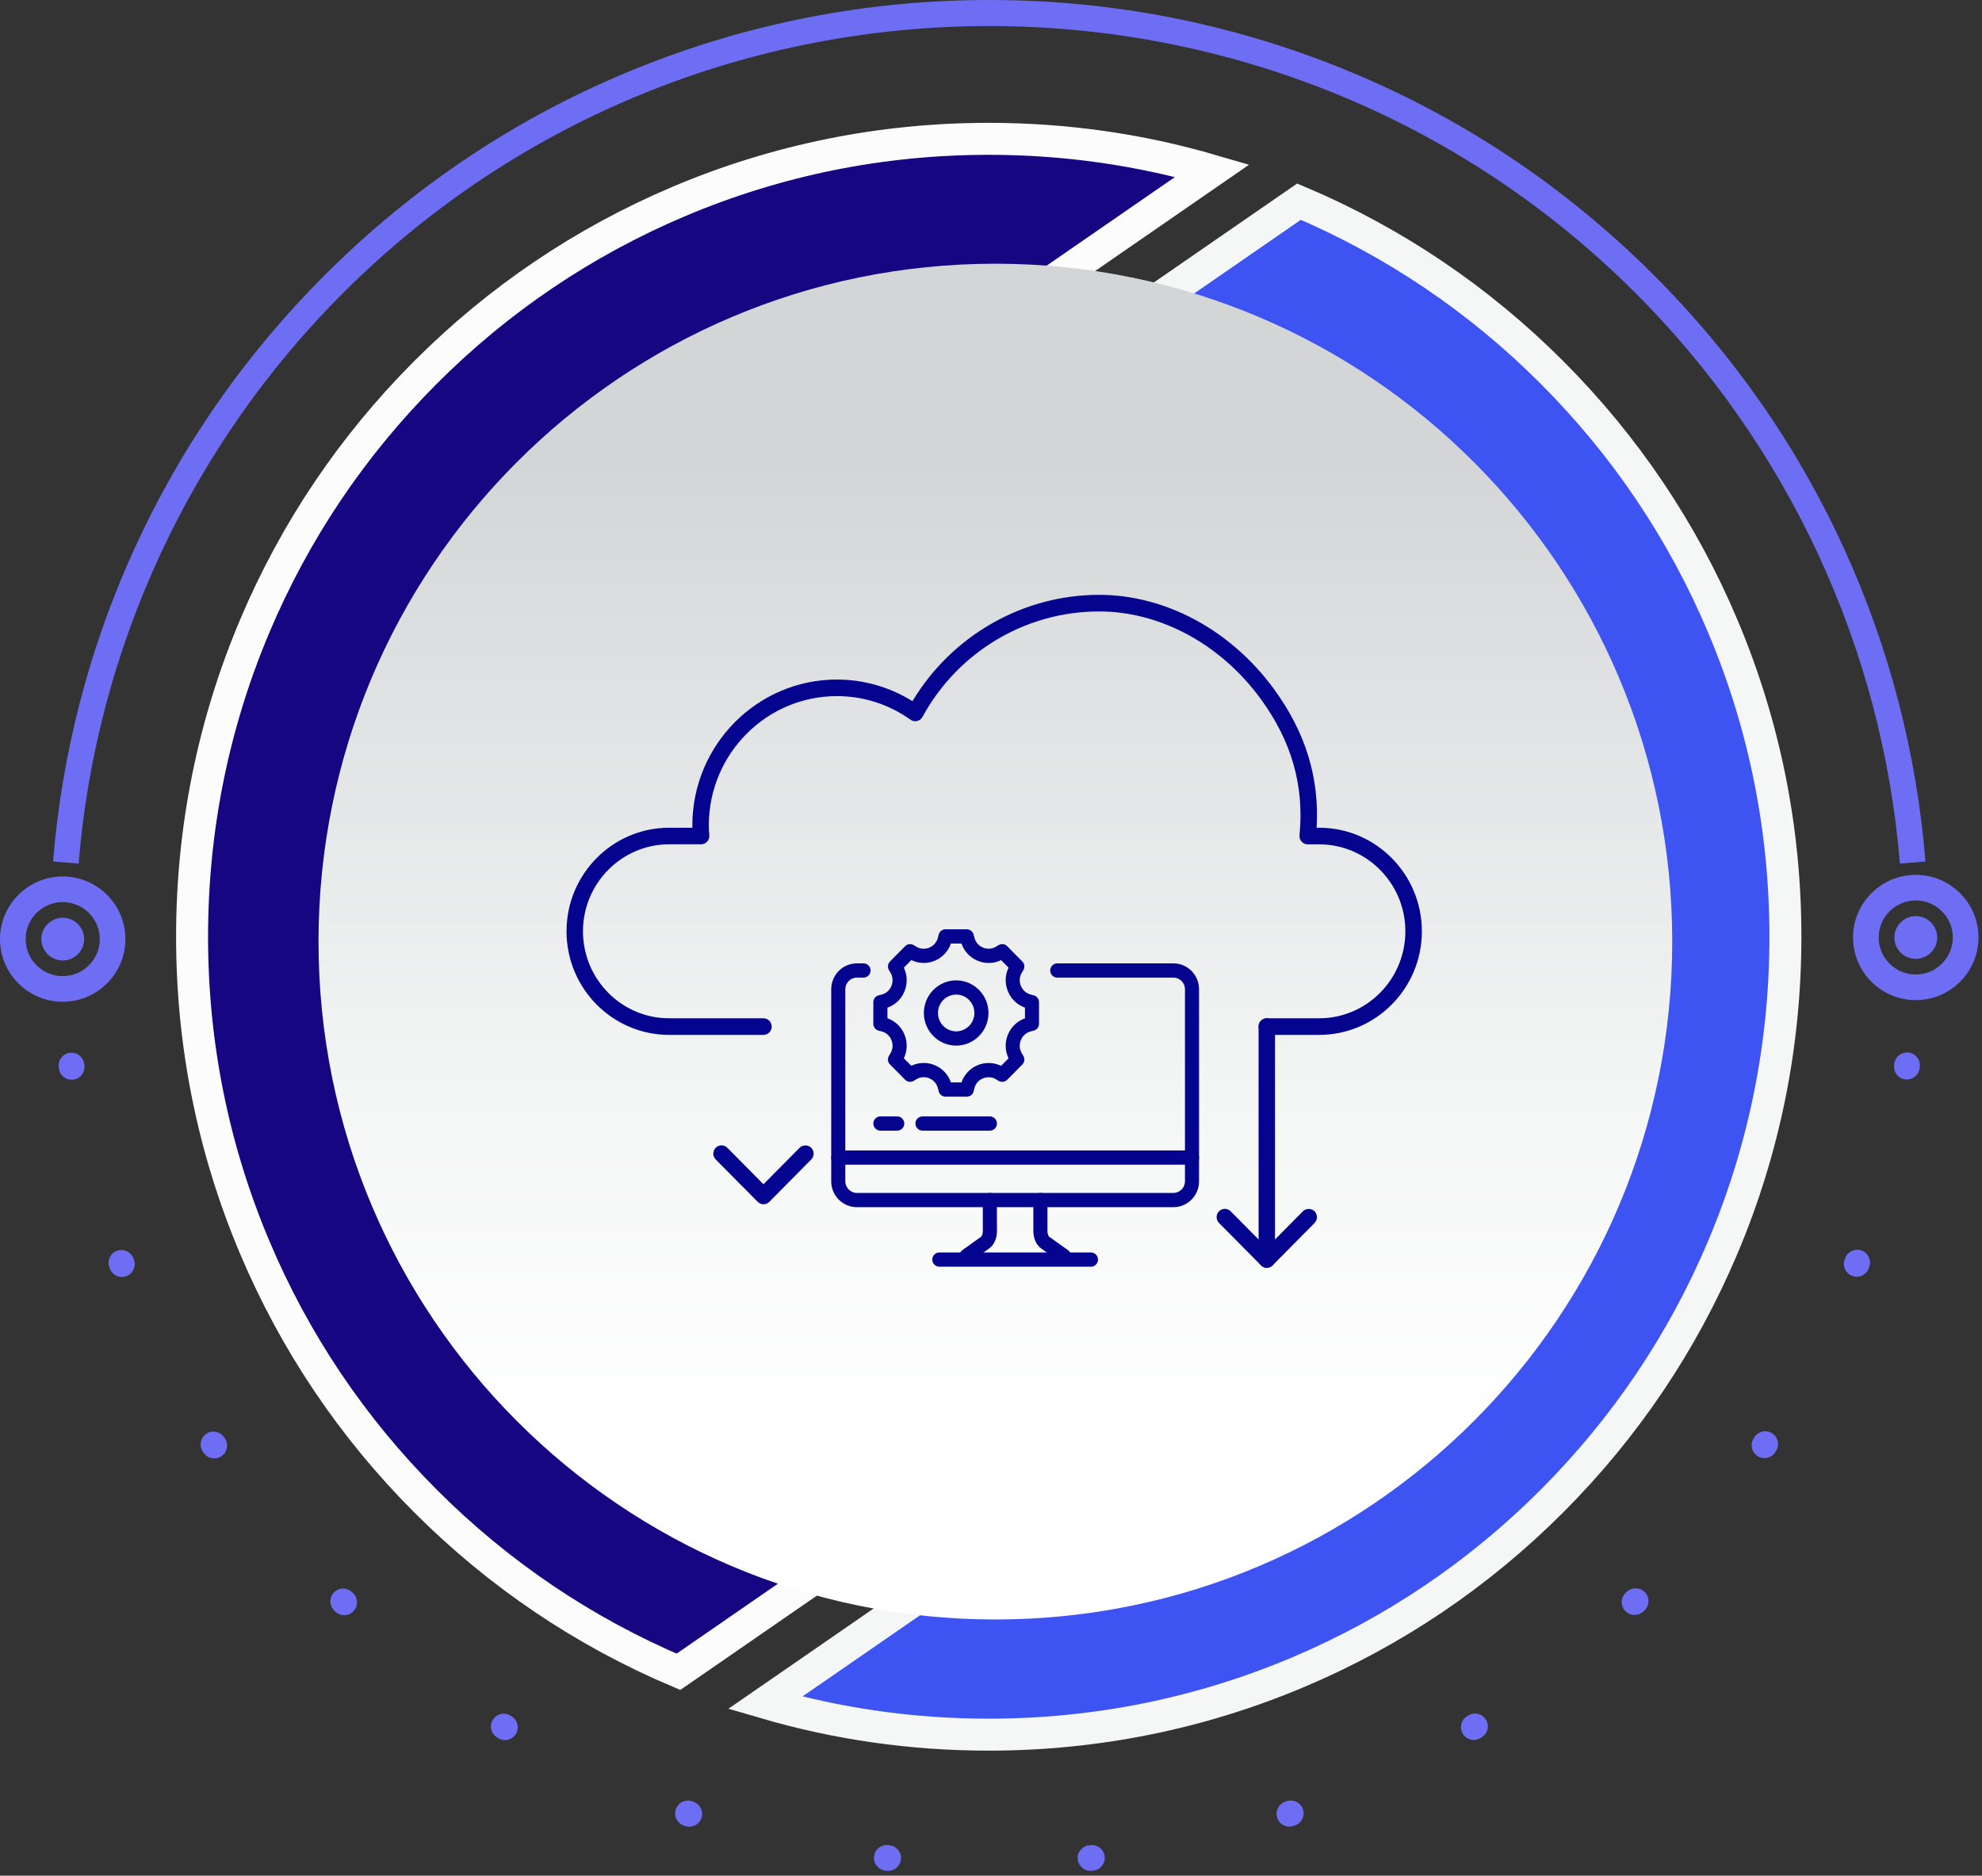<?xml version="1.0" encoding="UTF-8"?> <svg xmlns="http://www.w3.org/2000/svg" width="186" height="176" viewBox="0 0 186 176" fill="none"><rect x="0" y="0" width="186" height="176" fill="#333333" stroke="none"/><path d="M121.893 156.878C130.798 153.106 138.793 147.709 145.653 140.836C152.516 133.964 157.906 125.958 161.672 117.043C165.574 107.806 167.551 97.999 167.551 87.897C167.551 77.796 165.571 67.989 161.672 58.752C157.906 49.834 152.516 41.828 145.653 34.956C138.795 28.086 130.806 22.693 121.905 18.922L97.412 35.833C124.033 38.185 144.98 60.636 144.98 87.897C144.98 113.852 125.99 135.446 101.196 139.487L71.805 159.78C78.583 161.765 85.611 162.768 92.788 162.768C102.875 162.765 112.669 160.783 121.893 156.878Z" fill="#3D53F2"></path><path d="M121.893 156.878C130.798 153.106 138.793 147.709 145.653 140.836C152.516 133.964 157.906 125.958 161.672 117.043C165.574 107.806 167.551 97.999 167.551 87.897C167.551 77.796 165.571 67.989 161.672 58.752C157.906 49.834 152.516 41.828 145.653 34.956C138.795 28.086 130.806 22.693 121.905 18.922L97.412 35.833C124.033 38.185 144.98 60.636 144.98 87.897C144.98 113.852 125.99 135.446 101.196 139.487L71.805 159.78C78.583 161.765 85.611 162.768 92.788 162.768C102.875 162.765 112.669 160.783 121.893 156.878Z" stroke="#F5F7F7" stroke-width="3" stroke-miterlimit="10"></path><path d="M88.163 139.959C61.54 137.607 40.595 115.156 40.595 87.895C40.595 61.94 59.585 40.343 84.382 36.305L113.77 16.014C106.99 14.029 99.964 13.027 92.788 13.027C82.701 13.027 72.907 15.007 63.683 18.914C54.778 22.686 46.783 28.081 39.92 34.956C33.058 41.828 27.67 49.834 23.904 58.752C20.002 67.989 18.025 77.796 18.025 87.897C18.025 97.999 20.002 107.806 23.904 117.043C27.67 125.961 33.058 133.966 39.92 140.836C46.781 147.706 54.77 153.101 63.668 156.87L88.163 139.959Z" fill="#170682"></path><path d="M88.163 139.959C61.54 137.607 40.595 115.156 40.595 87.895C40.595 61.94 59.585 40.343 84.382 36.305L113.77 16.014C106.99 14.029 99.964 13.027 92.788 13.027C82.701 13.027 72.907 15.007 63.683 18.914C54.778 22.686 46.783 28.081 39.92 34.956C33.058 41.828 27.67 49.834 23.904 58.752C20.002 67.989 18.025 77.796 18.025 87.897C18.025 97.999 20.002 107.806 23.904 117.043C27.67 125.961 33.058 133.966 39.92 140.836C46.781 147.706 54.77 153.101 63.668 156.87L88.163 139.959Z" stroke="#FCFCFC" stroke-width="3" stroke-miterlimit="10"></path><path d="M92.834 -8.51022e-06C104.283 -7.50939e-06 115.444 2.168 126.005 6.446C136.941 10.875 146.753 17.382 155.169 25.783C162.689 33.293 168.718 41.96 173.085 51.54C177.304 60.797 179.864 70.653 180.696 80.836L178.296 81.031C176.65 60.844 167.831 41.827 153.468 27.481C120.035 -5.904 65.636 -5.904 32.206 27.481C17.843 41.824 9.023 60.842 7.378 81.031L4.978 80.836C5.81 70.653 8.37 60.797 12.589 51.54C16.956 41.96 22.984 33.293 30.505 25.783C38.92 17.379 48.733 10.873 59.668 6.446C70.227 2.168 81.386 -9.51105e-06 92.834 -8.51022e-06Z" fill="#6E6EF4"></path><path d="M178.965 98.754C179.02 98.754 179.075 98.759 179.13 98.764C179.789 98.855 180.249 99.462 180.158 100.119L180.141 100.255C180.048 100.912 179.44 101.372 178.781 101.279C178.123 101.186 177.663 100.579 177.756 99.921L177.774 99.788C177.856 99.189 178.372 98.754 178.965 98.754ZM6.709 98.777C7.302 98.777 7.817 99.213 7.9 99.816L7.918 99.946C8.011 100.604 7.551 101.211 6.893 101.304C6.237 101.394 5.626 100.937 5.533 100.28L5.513 100.142C5.423 99.484 5.885 98.877 6.543 98.787C6.601 98.782 6.656 98.777 6.709 98.777ZM174.288 117.268C174.429 117.268 174.57 117.293 174.708 117.343C175.331 117.574 175.648 118.266 175.417 118.889L175.369 119.019C175.135 119.641 174.439 119.955 173.818 119.722C173.195 119.488 172.881 118.796 173.115 118.174L173.163 118.051C173.341 117.566 173.801 117.268 174.288 117.268ZM11.39 117.29C11.878 117.29 12.338 117.589 12.519 118.073L12.564 118.196C12.798 118.818 12.484 119.511 11.86 119.744C11.237 119.978 10.544 119.664 10.31 119.042L10.262 118.911C10.031 118.289 10.348 117.596 10.971 117.366C11.109 117.315 11.252 117.29 11.39 117.29ZM165.66 134.301C165.886 134.301 166.114 134.363 166.318 134.496C166.876 134.86 167.031 135.605 166.667 136.16L166.592 136.275C166.227 136.83 165.481 136.985 164.926 136.622C164.37 136.258 164.215 135.513 164.579 134.958L164.652 134.848C164.881 134.494 165.265 134.301 165.66 134.301ZM20.029 134.328C20.424 134.328 20.808 134.521 21.04 134.873L21.112 134.983C21.477 135.538 21.323 136.283 20.766 136.649C20.208 137.016 19.464 136.86 19.1 136.303L19.024 136.187C18.66 135.63 18.818 134.885 19.374 134.524C19.575 134.391 19.803 134.328 20.029 134.328ZM153.495 149.035C153.809 149.035 154.121 149.155 154.357 149.399C154.822 149.876 154.812 150.636 154.334 151.1L154.234 151.195C153.757 151.657 152.995 151.647 152.53 151.17C152.068 150.694 152.078 149.933 152.555 149.472L152.651 149.379C152.89 149.148 153.191 149.035 153.495 149.035ZM32.201 149.057C32.503 149.057 32.807 149.17 33.041 149.396L33.139 149.492C33.616 149.953 33.626 150.716 33.164 151.193C32.701 151.67 31.937 151.68 31.462 151.218L31.367 151.125C30.89 150.663 30.877 149.901 31.342 149.424C31.573 149.18 31.887 149.057 32.201 149.057ZM138.421 160.788C138.826 160.788 139.22 160.992 139.446 161.36C139.796 161.925 139.62 162.665 139.054 163.014L138.936 163.087C138.368 163.433 137.627 163.257 137.28 162.69C136.934 162.123 137.109 161.383 137.677 161.037L137.79 160.966C137.986 160.846 138.205 160.788 138.421 160.788ZM47.273 160.803C47.489 160.803 47.705 160.861 47.904 160.981L48.019 161.052C48.584 161.401 48.76 162.141 48.414 162.705C48.064 163.27 47.323 163.448 46.758 163.099L46.642 163.029C46.077 162.68 45.898 161.94 46.248 161.375C46.474 161.007 46.871 160.803 47.273 160.803ZM121.133 168.948C121.633 168.948 122.101 169.262 122.272 169.759C122.488 170.386 122.153 171.071 121.525 171.287L121.392 171.332C120.764 171.545 120.078 171.212 119.864 170.582C119.651 169.952 119.987 169.27 120.616 169.056L120.741 169.014C120.872 168.968 121.003 168.948 121.133 168.948ZM64.558 168.956C64.689 168.956 64.82 168.976 64.95 169.021L65.076 169.064C65.704 169.277 66.041 169.962 65.827 170.589C65.614 171.219 64.928 171.553 64.299 171.34L64.169 171.295C63.541 171.079 63.206 170.394 63.422 169.766C63.591 169.27 64.058 168.956 64.558 168.956ZM102.473 173.124C103.079 173.124 103.602 173.578 103.669 174.195C103.742 174.855 103.265 175.45 102.604 175.523L102.468 175.538C101.807 175.608 101.214 175.134 101.142 174.474C101.069 173.814 101.546 173.222 102.207 173.149L102.34 173.134C102.385 173.126 102.431 173.124 102.473 173.124ZM83.216 173.126C83.261 173.126 83.303 173.129 83.349 173.134L83.482 173.149C84.143 173.222 84.62 173.814 84.547 174.474C84.474 175.134 83.881 175.61 83.221 175.538L83.085 175.523C82.424 175.45 81.947 174.855 82.019 174.195C82.087 173.58 82.61 173.126 83.216 173.126Z" fill="#6E6EF4"></path><path d="M179.784 82.09C183.03 82.09 185.669 84.728 185.669 87.967C185.669 91.207 183.028 93.844 179.784 93.844C176.537 93.844 173.899 91.207 173.899 87.967C173.899 84.728 176.54 82.09 179.784 82.09ZM179.784 91.44C181.701 91.44 183.261 89.882 183.261 87.967C183.261 86.052 181.701 84.494 179.784 84.494C177.867 84.494 176.306 86.052 176.306 87.967C176.306 89.882 177.867 91.44 179.784 91.44Z" fill="#6E6EF4"></path><path d="M5.885 82.243C9.131 82.243 11.77 84.881 11.77 88.12C11.77 91.36 9.129 93.997 5.885 93.997C2.638 93.997 -0 91.36 -0 88.12C-0 84.881 2.641 82.243 5.885 82.243ZM5.885 91.593C7.802 91.593 9.363 90.035 9.363 88.12C9.363 86.206 7.802 84.647 5.885 84.647C3.968 84.647 2.407 86.206 2.407 88.12C2.407 90.035 3.968 91.593 5.885 91.593Z" fill="#6E6EF4"></path><path d="M177.779 87.967C177.779 86.861 178.678 85.962 179.786 85.962C180.894 85.962 181.794 86.861 181.794 87.967C181.794 89.074 180.897 89.969 179.786 89.969C178.676 89.972 177.779 89.074 177.779 87.967Z" fill="#6E6EF4"></path><path d="M3.88 88.12C3.88 87.014 4.779 86.115 5.887 86.115C6.996 86.115 7.895 87.014 7.895 88.12C7.895 89.227 6.996 90.123 5.887 90.123C4.779 90.123 3.88 89.227 3.88 88.12Z" fill="#6E6EF4"></path><path d="M29.891 88.352C29.891 123.482 58.33 151.96 93.41 151.96C128.491 151.96 156.93 123.482 156.93 88.352C156.93 53.222 128.491 24.744 93.41 24.744C58.33 24.744 29.891 53.222 29.891 88.352Z" fill="url(#paint0_linear_41_295)"></path><path d="M123.802 96.883H118.882C118.578 96.883 118.331 96.634 118.331 96.327C118.331 96.02 118.578 95.77 118.882 95.77H123.802C128.382 95.77 132.106 92.008 132.106 87.388C132.106 82.766 128.38 79.005 123.802 79.005H122.719C122.563 79.005 122.415 78.938 122.311 78.822C122.208 78.706 122.157 78.551 122.172 78.392C122.635 73.689 121.42 69.44 118.459 65.406C114.664 60.236 108.938 57.151 103.138 57.151C96.164 57.151 89.74 60.988 86.373 67.165C86.298 67.303 86.168 67.403 86.014 67.439C85.862 67.474 85.701 67.443 85.573 67.352C83.498 65.876 81.066 65.097 78.539 65.097C71.789 65.097 66.298 70.64 66.298 77.453C66.298 77.765 66.323 78.074 66.347 78.399C66.358 78.553 66.305 78.709 66.201 78.822C66.098 78.936 65.95 79.002 65.798 79.002H62.792C58.215 79.005 54.488 82.764 54.488 87.388C54.488 92.011 58.215 95.77 62.792 95.77H71.648C71.952 95.77 72.199 96.02 72.199 96.327C72.199 96.634 71.952 96.883 71.648 96.883H62.792C57.606 96.883 53.386 92.625 53.386 87.388C53.386 82.152 57.606 77.892 62.792 77.892H65.205C65.198 77.747 65.194 77.602 65.194 77.455C65.194 70.028 71.18 63.986 78.537 63.986C81.09 63.986 83.555 64.716 85.703 66.103C89.339 59.88 95.963 56.038 103.138 56.038C109.286 56.038 115.343 59.292 119.343 64.743C122.347 68.837 123.65 73.144 123.319 77.892H123.802C128.988 77.892 133.209 82.152 133.209 87.388C133.211 92.625 128.99 96.883 123.802 96.883Z" fill="#04048E"></path><path d="M123.802 97.106H118.882C118.457 97.106 118.111 96.756 118.111 96.327C118.111 95.897 118.457 95.548 118.882 95.548H123.802C128.261 95.548 131.886 91.886 131.886 87.388C131.886 82.889 128.258 79.227 123.802 79.227H122.719C122.501 79.227 122.294 79.134 122.148 78.971C122.003 78.809 121.93 78.591 121.952 78.37C122.408 73.725 121.209 69.527 118.28 65.538C114.527 60.425 108.867 57.373 103.138 57.373C96.245 57.373 89.897 61.166 86.567 67.272C86.462 67.466 86.278 67.606 86.065 67.655C85.851 67.704 85.626 67.659 85.447 67.532C83.41 66.083 81.022 65.317 78.539 65.317C71.91 65.317 66.519 70.76 66.519 77.451C66.519 77.756 66.541 78.059 66.565 78.379C66.581 78.597 66.508 78.811 66.362 78.971C66.215 79.132 66.01 79.223 65.796 79.223H62.792C58.336 79.227 54.709 82.889 54.709 87.388C54.709 91.886 58.336 95.548 62.792 95.548H71.648C72.073 95.548 72.42 95.897 72.42 96.327C72.42 96.756 72.073 97.106 71.648 97.106H62.792C57.485 97.106 53.165 92.748 53.165 87.388C53.165 82.028 57.485 77.669 62.792 77.669H64.975C64.973 77.598 64.973 77.527 64.973 77.456C64.973 69.905 71.059 63.764 78.537 63.764C81.048 63.764 83.493 64.465 85.63 65.794C89.322 59.633 96.007 55.815 103.138 55.815C109.354 55.815 115.48 59.103 119.522 64.612C122.512 68.685 123.833 72.959 123.557 77.669H123.806C129.116 77.669 133.434 82.03 133.434 87.388C133.434 92.745 129.112 97.106 123.802 97.106ZM118.882 95.993C118.699 95.993 118.552 96.142 118.552 96.327C118.552 96.512 118.699 96.661 118.882 96.661H123.802C128.867 96.661 132.988 92.501 132.988 87.388C132.988 82.275 128.867 78.114 123.802 78.114H123.083L123.101 77.876C123.427 73.182 122.142 68.928 119.167 64.877C115.207 59.481 109.215 56.26 103.138 56.26C96.089 56.26 89.482 60.075 85.895 66.215L85.778 66.413L85.586 66.288C83.478 64.926 81.039 64.207 78.539 64.207C71.302 64.207 65.416 70.15 65.416 77.453C65.416 77.598 65.421 77.738 65.427 77.878L65.439 78.112H62.792C57.727 78.114 53.606 82.275 53.606 87.388C53.606 92.501 57.727 96.661 62.792 96.661H71.648C71.831 96.661 71.979 96.512 71.979 96.327C71.979 96.142 71.831 95.993 71.648 95.993H62.792C58.091 95.993 54.268 92.133 54.268 87.388C54.268 82.642 58.091 78.782 62.792 78.782H65.793C65.884 78.782 65.972 78.742 66.036 78.673C66.098 78.604 66.131 78.513 66.122 78.417C66.098 78.088 66.074 77.776 66.074 77.453C66.074 70.517 71.663 64.875 78.534 64.875C81.108 64.875 83.584 65.669 85.696 67.169C85.773 67.225 85.871 67.243 85.961 67.223C86.054 67.201 86.131 67.141 86.177 67.058C89.586 60.81 96.084 56.928 103.138 56.928C109.008 56.928 114.801 60.049 118.635 65.273C121.63 69.355 122.86 73.654 122.391 78.415C122.382 78.508 122.413 78.602 122.474 78.671C122.536 78.74 122.627 78.78 122.719 78.78H123.802C128.503 78.78 132.327 82.64 132.327 87.385C132.327 92.131 128.503 95.991 123.802 95.991H118.882V95.993Z" fill="#04048E"></path><path d="M118.882 118.737C118.578 118.737 118.331 118.488 118.331 118.181V96.327C118.331 96.02 118.578 95.77 118.882 95.77C119.187 95.77 119.434 96.02 119.434 96.327V118.181C119.434 118.488 119.187 118.737 118.882 118.737Z" fill="#04048E"></path><path d="M118.882 118.96C118.457 118.96 118.111 118.61 118.111 118.181V96.327C118.111 95.897 118.457 95.548 118.882 95.548C119.308 95.548 119.654 95.897 119.654 96.327V118.181C119.654 118.61 119.308 118.96 118.882 118.96ZM118.882 95.993C118.699 95.993 118.552 96.142 118.552 96.327V118.181C118.552 118.366 118.699 118.515 118.882 118.515C119.066 118.515 119.213 118.366 119.213 118.181V96.327C119.213 96.144 119.066 95.993 118.882 95.993Z" fill="#04048E"></path><path d="M118.882 118.737C118.741 118.737 118.6 118.684 118.492 118.575L114.556 114.602C114.34 114.384 114.34 114.032 114.556 113.814C114.772 113.596 115.121 113.596 115.337 113.814L118.882 117.393L122.428 113.814C122.644 113.596 122.993 113.596 123.209 113.814C123.425 114.032 123.425 114.384 123.209 114.602L119.273 118.575C119.165 118.684 119.024 118.737 118.882 118.737Z" fill="#04048E"></path><path d="M118.882 118.96C118.677 118.96 118.483 118.88 118.338 118.731L114.399 114.757C114.254 114.611 114.172 114.415 114.172 114.208C114.172 114.001 114.252 113.805 114.397 113.658C114.697 113.355 115.189 113.353 115.489 113.658L118.88 117.081L122.272 113.658C122.563 113.364 123.072 113.364 123.363 113.658C123.663 113.961 123.663 114.455 123.363 114.76L119.427 118.733C119.281 118.88 119.09 118.96 118.882 118.96ZM114.946 113.874C114.863 113.874 114.777 113.907 114.713 113.972C114.651 114.034 114.616 114.119 114.616 114.208C114.616 114.297 114.651 114.381 114.713 114.444L118.649 118.417C118.774 118.544 118.993 118.544 119.116 118.417L123.052 114.444C123.18 114.314 123.18 114.101 123.052 113.972C122.926 113.845 122.708 113.845 122.585 113.972L118.882 117.709L115.18 113.972C115.116 113.907 115.03 113.874 114.946 113.874Z" fill="#04048E"></path><path d="M71.65 112.776C71.509 112.776 71.368 112.723 71.26 112.614L67.324 108.641C67.108 108.423 67.108 108.071 67.324 107.853C67.54 107.635 67.888 107.635 68.104 107.853L71.65 111.432L75.196 107.853C75.412 107.635 75.76 107.635 75.977 107.853C76.192 108.071 76.192 108.423 75.977 108.641L72.04 112.614C71.932 112.723 71.791 112.776 71.65 112.776Z" fill="#04048E"></path><path d="M71.65 112.999C71.445 112.999 71.251 112.919 71.106 112.77L67.167 108.799C67.022 108.652 66.94 108.456 66.94 108.249C66.94 108.04 67.02 107.846 67.165 107.699C67.465 107.394 67.954 107.396 68.257 107.699L71.648 111.123L75.039 107.699C75.33 107.405 75.84 107.405 76.131 107.699C76.276 107.846 76.356 108.042 76.356 108.249C76.356 108.456 76.276 108.652 76.129 108.799L72.195 112.772C72.049 112.919 71.855 112.999 71.65 112.999ZM67.714 107.915C67.63 107.915 67.544 107.948 67.48 108.013C67.419 108.075 67.383 108.16 67.383 108.249C67.383 108.338 67.419 108.423 67.48 108.485L71.416 112.458C71.542 112.585 71.76 112.585 71.884 112.458L75.82 108.485C75.882 108.423 75.917 108.338 75.917 108.249C75.917 108.16 75.882 108.075 75.82 108.013C75.694 107.886 75.476 107.886 75.353 108.013L71.65 111.75L67.948 108.013C67.882 107.946 67.798 107.915 67.714 107.915Z" fill="#04048E"></path><path d="M110.117 113.05H80.413C79.207 113.05 78.226 112.06 78.226 110.842V92.825C78.226 91.608 79.207 90.617 80.413 90.617H81.037C81.28 90.617 81.478 90.818 81.478 91.062C81.478 91.307 81.28 91.508 81.037 91.508H80.413C79.692 91.508 79.108 92.1 79.108 92.825V110.842C79.108 111.57 79.694 112.16 80.413 112.16H110.117C110.838 112.16 111.423 111.568 111.423 110.842V92.825C111.423 92.097 110.836 91.508 110.117 91.508H99.218C98.975 91.508 98.777 91.307 98.777 91.062C98.777 90.818 98.975 90.617 99.218 90.617H110.117C111.323 90.617 112.305 91.608 112.305 92.825V110.842C112.307 112.06 111.326 113.05 110.117 113.05Z" fill="#04048E"></path><path d="M110.117 113.273H80.413C79.086 113.273 78.005 112.182 78.005 110.842V92.825C78.005 91.485 79.086 90.395 80.413 90.395H81.037C81.401 90.395 81.699 90.695 81.699 91.062C81.699 91.43 81.401 91.73 81.037 91.73H80.413C79.813 91.73 79.328 92.222 79.328 92.825V110.842C79.328 111.445 79.816 111.937 80.413 111.937H110.117C110.715 111.937 111.202 111.445 111.202 110.842V92.825C111.202 92.22 110.715 91.73 110.117 91.73H99.218C98.854 91.73 98.556 91.43 98.556 91.062C98.556 90.695 98.854 90.395 99.218 90.395H110.117C111.445 90.395 112.525 91.485 112.525 92.825V110.842C112.527 112.182 111.447 113.273 110.117 113.273ZM80.413 90.838C79.328 90.838 78.446 91.728 78.446 92.823V110.84C78.446 111.935 79.328 112.825 80.413 112.825H110.117C111.202 112.825 112.084 111.935 112.084 110.84V92.823C112.084 91.728 111.202 90.838 110.117 90.838H99.218C99.097 90.838 98.997 90.938 98.997 91.06C98.997 91.183 99.097 91.283 99.218 91.283H110.117C110.96 91.283 111.643 91.975 111.643 92.823V110.84C111.643 111.69 110.957 112.38 110.117 112.38H80.413C79.571 112.38 78.887 111.688 78.887 110.84V92.823C78.887 91.973 79.573 91.283 80.413 91.283H81.037C81.158 91.283 81.258 91.183 81.258 91.06C81.258 90.938 81.158 90.838 81.037 90.838H80.413V90.838Z" fill="#04048E"></path><path d="M111.866 109.059H78.667C78.424 109.059 78.226 108.859 78.226 108.614C78.226 108.369 78.424 108.169 78.667 108.169H111.866C112.108 108.169 112.307 108.369 112.307 108.614C112.307 108.859 112.108 109.059 111.866 109.059Z" fill="#04048E"></path><path d="M111.866 109.284H78.667C78.303 109.284 78.005 108.983 78.005 108.616C78.005 108.249 78.303 107.948 78.667 107.948H111.866C112.23 107.948 112.527 108.249 112.527 108.616C112.527 108.983 112.23 109.284 111.866 109.284ZM78.667 108.393C78.545 108.393 78.446 108.494 78.446 108.616C78.446 108.739 78.545 108.839 78.667 108.839H111.866C111.987 108.839 112.086 108.739 112.086 108.616C112.086 108.494 111.987 108.393 111.866 108.393H78.667Z" fill="#04048E"></path><path d="M102.38 118.635H88.151C87.908 118.635 87.71 118.435 87.71 118.19C87.71 117.945 87.908 117.745 88.151 117.745H102.38C102.622 117.745 102.821 117.945 102.821 118.19C102.821 118.435 102.625 118.635 102.38 118.635Z" fill="#04048E"></path><path d="M102.38 118.858H88.151C87.787 118.858 87.489 118.557 87.489 118.19C87.489 117.823 87.787 117.522 88.151 117.522H102.38C102.744 117.522 103.041 117.823 103.041 118.19C103.041 118.557 102.746 118.858 102.38 118.858ZM88.153 117.967C88.032 117.967 87.932 118.067 87.932 118.19C87.932 118.312 88.032 118.412 88.153 118.412H102.382C102.503 118.412 102.603 118.312 102.603 118.19C102.603 118.067 102.503 117.967 102.382 117.967H88.153Z" fill="#04048E"></path><path d="M90.704 118.286C90.565 118.286 90.428 118.221 90.343 118.096C90.201 117.896 90.25 117.618 90.448 117.475L92.186 116.238C92.316 116.144 92.457 115.875 92.453 115.503L92.448 112.605C92.448 112.36 92.645 112.16 92.889 112.16C93.132 112.16 93.33 112.358 93.33 112.605L93.335 115.501C93.341 116.12 93.094 116.683 92.695 116.968L90.958 118.206C90.881 118.259 90.792 118.286 90.704 118.286Z" fill="#04048E"></path><path d="M90.704 118.508C90.49 118.508 90.287 118.404 90.164 118.225C89.954 117.925 90.025 117.506 90.323 117.295L92.06 116.057C92.115 116.017 92.237 115.824 92.234 115.505L92.23 112.605C92.23 112.238 92.525 111.937 92.892 111.937C93.258 111.937 93.553 112.235 93.553 112.605L93.558 115.501C93.564 116.191 93.282 116.823 92.823 117.15L91.086 118.388C90.973 118.466 90.841 118.508 90.704 118.508ZM92.889 112.382C92.768 112.382 92.669 112.483 92.669 112.605L92.673 115.503C92.678 115.902 92.537 116.262 92.314 116.42L90.576 117.658C90.477 117.729 90.453 117.867 90.523 117.967C90.592 118.063 90.735 118.09 90.83 118.021L92.567 116.783C92.909 116.538 93.119 116.046 93.114 115.501L93.11 112.603C93.11 112.483 93.013 112.382 92.889 112.382Z" fill="#04048E"></path><path d="M99.829 118.285C99.74 118.285 99.652 118.259 99.575 118.203L97.835 116.963C97.436 116.681 97.191 116.12 97.194 115.501L97.196 112.603C97.196 112.358 97.394 112.157 97.637 112.157C97.879 112.157 98.078 112.358 98.078 112.603L98.076 115.503C98.073 115.875 98.212 116.142 98.343 116.235L100.082 117.475C100.281 117.618 100.329 117.894 100.188 118.096C100.104 118.221 99.968 118.285 99.829 118.285Z" fill="#04048E"></path><path d="M99.829 118.508C99.692 118.508 99.56 118.466 99.447 118.386L97.707 117.146C97.251 116.821 96.969 116.191 96.973 115.501L96.975 112.603C96.975 112.235 97.273 111.935 97.637 111.935C97.813 111.935 97.981 112.004 98.104 112.131C98.23 112.258 98.298 112.425 98.298 112.603L98.296 115.503C98.294 115.821 98.415 116.013 98.47 116.053L100.21 117.293C100.508 117.504 100.581 117.923 100.369 118.223C100.245 118.404 100.043 118.508 99.829 118.508ZM97.637 112.382C97.516 112.382 97.416 112.483 97.416 112.605L97.414 115.503C97.412 116.051 97.621 116.54 97.961 116.783L99.701 118.023C99.798 118.092 99.941 118.065 100.007 117.969C100.078 117.869 100.054 117.729 99.954 117.66L98.215 116.42C97.994 116.262 97.853 115.904 97.855 115.505L97.857 112.605C97.857 112.545 97.835 112.489 97.793 112.447C97.751 112.405 97.696 112.382 97.637 112.382Z" fill="#04048E"></path><path d="M90.733 102.677H88.731C88.528 102.677 88.353 102.539 88.303 102.341L88.232 102.054C88.113 101.576 87.771 101.175 87.317 100.986L87.286 100.972C86.83 100.781 86.305 100.819 85.882 101.075L85.635 101.224C85.46 101.328 85.24 101.3 85.097 101.157L83.681 99.728C83.538 99.583 83.511 99.361 83.615 99.185L83.763 98.936C84.016 98.508 84.054 97.978 83.864 97.518L83.851 97.484C83.663 97.028 83.269 96.683 82.792 96.563L82.51 96.492C82.314 96.443 82.177 96.264 82.177 96.06V94.039C82.177 93.834 82.314 93.658 82.51 93.607L82.808 93.531C83.273 93.413 83.661 93.075 83.846 92.625L83.864 92.581C84.054 92.118 84.016 91.588 83.763 91.16L83.615 90.911C83.511 90.735 83.54 90.513 83.681 90.368L85.097 88.939C85.24 88.794 85.46 88.768 85.635 88.872L85.882 89.021C86.305 89.277 86.83 89.315 87.286 89.124L87.317 89.11C87.771 88.921 88.113 88.52 88.232 88.042L88.303 87.757C88.351 87.559 88.528 87.421 88.731 87.421H90.733C90.936 87.421 91.11 87.559 91.16 87.757L91.233 88.042C91.352 88.523 91.694 88.921 92.148 89.11L92.181 89.124C92.636 89.313 93.16 89.275 93.584 89.019L93.831 88.87C94.005 88.765 94.225 88.794 94.369 88.937L95.784 90.366C95.928 90.51 95.954 90.733 95.851 90.909L95.694 91.176C95.447 91.592 95.41 92.109 95.595 92.558L95.615 92.607C95.802 93.064 96.197 93.409 96.673 93.531L96.955 93.602C97.152 93.651 97.288 93.829 97.288 94.034V96.055C97.288 96.26 97.152 96.436 96.955 96.487L96.673 96.558C96.199 96.678 95.802 97.024 95.615 97.482L95.593 97.533C95.41 97.981 95.445 98.497 95.692 98.916L95.849 99.183C95.952 99.359 95.923 99.581 95.782 99.726L94.367 101.155C94.223 101.3 94.003 101.326 93.829 101.222L93.582 101.073C93.158 100.817 92.633 100.779 92.177 100.97L92.144 100.983C91.692 101.173 91.35 101.571 91.231 102.052L91.158 102.339C91.112 102.539 90.936 102.677 90.733 102.677ZM89.075 101.787H90.391C90.589 101.059 91.116 100.454 91.809 100.164L91.842 100.151C92.537 99.859 93.332 99.911 93.987 100.285L94.918 99.345C94.545 98.693 94.495 97.894 94.779 97.197L94.801 97.146C95.088 96.447 95.685 95.915 96.409 95.715V94.386C95.688 94.186 95.088 93.653 94.801 92.955L94.781 92.906C94.495 92.209 94.547 91.408 94.92 90.758L93.99 89.818C93.337 90.192 92.539 90.241 91.844 89.95L91.811 89.936C91.121 89.647 90.594 89.044 90.395 88.316H89.079C88.88 89.044 88.353 89.649 87.661 89.939L87.632 89.952C86.936 90.243 86.137 90.192 85.485 89.82L84.554 90.76C84.925 91.419 84.973 92.225 84.684 92.926L84.667 92.97C84.38 93.667 83.782 94.194 83.064 94.39V95.719C83.785 95.919 84.384 96.451 84.671 97.15L84.684 97.184C84.973 97.885 84.922 98.689 84.552 99.35L85.483 100.289C86.135 99.915 86.933 99.866 87.628 100.158L87.659 100.171C88.349 100.454 88.876 101.059 89.075 101.787Z" fill="#04048E"></path><path d="M90.733 102.9H88.731C88.426 102.9 88.164 102.693 88.089 102.395L88.018 102.11C87.915 101.698 87.621 101.355 87.233 101.193L87.203 101.179C86.81 101.015 86.358 101.048 85.994 101.268L85.747 101.417C85.487 101.573 85.156 101.533 84.94 101.315L83.525 99.886C83.311 99.67 83.269 99.334 83.425 99.071L83.573 98.822C83.791 98.455 83.822 97.999 83.661 97.605L83.648 97.571C83.487 97.179 83.147 96.883 82.74 96.781L82.457 96.71C82.164 96.634 81.957 96.369 81.957 96.062V94.041C81.957 93.734 82.162 93.469 82.455 93.393L82.753 93.317C83.152 93.215 83.483 92.926 83.641 92.543L83.659 92.5C83.822 92.104 83.789 91.648 83.573 91.278L83.425 91.029C83.269 90.766 83.311 90.43 83.525 90.214L84.94 88.785C85.154 88.57 85.487 88.527 85.747 88.683L85.994 88.832C86.358 89.052 86.81 89.086 87.2 88.921L87.229 88.908C87.619 88.745 87.912 88.4 88.016 87.989L88.087 87.701C88.162 87.405 88.424 87.198 88.728 87.198H90.731C91.033 87.198 91.297 87.405 91.372 87.701L91.445 87.989C91.549 88.4 91.842 88.743 92.23 88.906L92.263 88.921C92.653 89.084 93.103 89.05 93.467 88.832L93.714 88.683C93.974 88.525 94.307 88.567 94.521 88.785L95.937 90.214C96.151 90.43 96.192 90.766 96.036 91.029L95.879 91.296C95.668 91.652 95.637 92.095 95.793 92.478L95.818 92.536C95.979 92.926 96.318 93.217 96.724 93.322L97.006 93.393C97.299 93.469 97.507 93.734 97.507 94.041V96.062C97.507 96.369 97.302 96.634 97.006 96.71L96.724 96.781C96.316 96.885 95.976 97.181 95.815 97.573L95.793 97.624C95.637 98.007 95.668 98.448 95.879 98.806L96.036 99.074C96.192 99.336 96.151 99.672 95.937 99.888L94.521 101.317C94.307 101.533 93.974 101.576 93.714 101.42L93.467 101.271C93.103 101.05 92.651 101.019 92.259 101.182L92.226 101.195C91.838 101.357 91.544 101.7 91.443 102.112L91.37 102.399C91.299 102.693 91.037 102.9 90.733 102.9ZM86.689 100.629C86.922 100.629 87.154 100.674 87.374 100.767L87.405 100.781C87.921 100.997 88.312 101.453 88.448 102.001L88.519 102.288C88.543 102.388 88.631 102.457 88.733 102.457H90.735C90.836 102.457 90.925 102.388 90.949 102.29L91.022 102.003C91.158 101.455 91.549 100.999 92.065 100.783L92.098 100.77C92.618 100.552 93.216 100.596 93.701 100.888L93.948 101.037C94.034 101.09 94.146 101.075 94.217 101.003L95.632 99.574C95.703 99.503 95.718 99.39 95.665 99.303L95.509 99.036C95.227 98.559 95.185 97.967 95.394 97.455L95.416 97.404C95.63 96.883 96.082 96.489 96.625 96.351L96.907 96.28C97.004 96.256 97.072 96.166 97.072 96.064V94.043C97.072 93.941 97.004 93.852 96.905 93.827L96.623 93.756C96.08 93.618 95.628 93.224 95.414 92.703L95.394 92.654C95.183 92.14 95.227 91.55 95.509 91.071L95.665 90.804C95.718 90.718 95.703 90.606 95.632 90.533L94.217 89.104C94.144 89.03 94.034 89.017 93.948 89.07L93.701 89.219C93.218 89.511 92.62 89.555 92.102 89.337L92.069 89.322C91.553 89.106 91.163 88.65 91.026 88.102L90.956 87.817C90.931 87.719 90.843 87.65 90.742 87.65H88.739C88.638 87.65 88.55 87.719 88.525 87.817L88.455 88.104C88.318 88.652 87.928 89.108 87.41 89.324L87.381 89.337C86.861 89.555 86.261 89.511 85.778 89.219L85.531 89.07C85.445 89.019 85.333 89.032 85.262 89.104L83.846 90.533C83.776 90.604 83.76 90.718 83.813 90.804L83.961 91.054C84.25 91.541 84.292 92.147 84.076 92.672L84.058 92.714C83.846 93.228 83.403 93.613 82.87 93.751L82.572 93.827C82.475 93.852 82.406 93.941 82.406 94.043V96.064C82.406 96.166 82.475 96.256 82.574 96.28L82.856 96.351C83.399 96.489 83.851 96.883 84.065 97.404L84.078 97.438C84.294 97.963 84.25 98.566 83.961 99.053L83.813 99.303C83.76 99.39 83.776 99.503 83.846 99.574L85.262 101.003C85.333 101.077 85.445 101.09 85.531 101.037L85.778 100.888C86.049 100.716 86.369 100.629 86.689 100.629ZM90.559 102.01H88.907L88.863 101.847C88.682 101.186 88.199 100.634 87.571 100.371L87.54 100.358C86.911 100.093 86.182 100.14 85.586 100.478L85.441 100.563L84.272 99.385L84.354 99.238C84.689 98.639 84.735 97.903 84.473 97.268L84.459 97.235C84.199 96.603 83.652 96.115 82.997 95.933L82.837 95.888V94.219L83 94.174C83.652 93.996 84.197 93.515 84.455 92.885L84.473 92.843C84.735 92.207 84.689 91.47 84.354 90.871L84.272 90.724L85.438 89.544L85.584 89.629C86.177 89.97 86.907 90.014 87.538 89.749L87.569 89.736C88.195 89.473 88.678 88.921 88.859 88.26L88.903 88.098H90.554L90.598 88.26C90.779 88.921 91.26 89.473 91.886 89.736L91.921 89.751C92.55 90.014 93.28 89.97 93.873 89.631L94.018 89.547L95.187 90.726L95.103 90.873C94.766 91.465 94.719 92.195 94.978 92.825L94.997 92.874C95.258 93.509 95.804 93.994 96.459 94.177L96.62 94.221V95.888L96.459 95.933C95.804 96.115 95.258 96.601 94.997 97.235L94.975 97.286C94.717 97.916 94.764 98.646 95.101 99.238L95.185 99.385L94.016 100.565L93.871 100.483C93.277 100.144 92.547 100.1 91.919 100.362L91.886 100.376C91.258 100.638 90.777 101.19 90.596 101.852L90.559 102.01ZM89.238 101.564H90.23C90.477 100.845 91.026 100.251 91.725 99.96L91.758 99.946C92.459 99.652 93.264 99.679 93.946 100.011L94.647 99.305C94.316 98.624 94.287 97.816 94.576 97.112L94.598 97.061C94.887 96.356 95.476 95.802 96.188 95.552V94.55C95.476 94.301 94.887 93.747 94.598 93.039L94.578 92.99C94.29 92.284 94.316 91.479 94.649 90.798L93.948 90.09C93.266 90.424 92.462 90.448 91.758 90.154L91.723 90.139C91.026 89.847 90.477 89.255 90.23 88.534H89.238C88.991 89.253 88.442 89.847 87.743 90.139L87.712 90.152C87.008 90.446 86.204 90.421 85.522 90.088L84.821 90.795C85.15 91.483 85.176 92.298 84.885 93.006L84.867 93.048C84.579 93.754 83.992 94.303 83.282 94.548V95.548C83.994 95.797 84.583 96.351 84.872 97.059L84.885 97.093C85.176 97.798 85.15 98.613 84.821 99.301L85.522 100.008C86.204 99.675 87.008 99.65 87.712 99.944L87.743 99.957C88.439 100.251 88.991 100.843 89.238 101.564Z" fill="#04048E"></path><path d="M84.199 105.869H82.618C82.376 105.869 82.177 105.669 82.177 105.424C82.177 105.179 82.376 104.979 82.618 104.979H84.199C84.442 104.979 84.64 105.179 84.64 105.424C84.64 105.669 84.444 105.869 84.199 105.869Z" fill="#04048E"></path><path d="M84.199 106.092H82.618C82.254 106.092 81.957 105.791 81.957 105.424C81.957 105.057 82.254 104.756 82.618 104.756H84.199C84.563 104.756 84.861 105.057 84.861 105.424C84.861 105.791 84.565 106.092 84.199 106.092ZM82.618 105.202C82.497 105.202 82.398 105.302 82.398 105.424C82.398 105.547 82.497 105.647 82.618 105.647H84.199C84.32 105.647 84.42 105.547 84.42 105.424C84.42 105.302 84.32 105.202 84.199 105.202H82.618Z" fill="#04048E"></path><path d="M92.894 105.869H86.572C86.329 105.869 86.131 105.669 86.131 105.424C86.131 105.179 86.329 104.979 86.572 104.979H92.896C93.138 104.979 93.337 105.179 93.337 105.424C93.337 105.669 93.138 105.869 92.894 105.869Z" fill="#04048E"></path><path d="M92.894 106.092H86.572C86.208 106.092 85.91 105.791 85.91 105.424C85.91 105.057 86.208 104.756 86.572 104.756H92.896C93.26 104.756 93.557 105.057 93.557 105.424C93.557 105.791 93.26 106.092 92.894 106.092ZM86.572 105.202C86.451 105.202 86.351 105.302 86.351 105.424C86.351 105.547 86.451 105.647 86.572 105.647H92.896C93.017 105.647 93.116 105.547 93.116 105.424C93.116 105.302 93.017 105.202 92.896 105.202H86.572Z" fill="#04048E"></path><path d="M89.732 97.889C88.181 97.889 86.92 96.616 86.92 95.052C86.92 93.487 88.181 92.213 89.732 92.213C91.282 92.213 92.543 93.487 92.543 95.052C92.543 96.616 91.284 97.889 89.732 97.889ZM89.732 93.102C88.667 93.102 87.802 93.976 87.802 95.049C87.802 96.122 88.669 96.997 89.732 96.997C90.797 96.997 91.661 96.122 91.661 95.049C91.661 93.976 90.797 93.102 89.732 93.102Z" fill="#04048E"></path><path d="M89.732 98.112C88.06 98.112 86.7 96.739 86.7 95.051C86.7 93.364 88.06 91.991 89.732 91.991C91.403 91.991 92.764 93.364 92.764 95.051C92.764 96.739 91.405 98.112 89.732 98.112ZM89.732 92.434C88.303 92.434 87.141 93.607 87.141 95.049C87.141 96.492 88.303 97.665 89.732 97.665C91.16 97.665 92.323 96.492 92.323 95.049C92.323 93.607 91.163 92.434 89.732 92.434ZM89.732 97.222C88.545 97.222 87.582 96.247 87.582 95.051C87.582 93.856 88.547 92.881 89.732 92.881C90.918 92.881 91.882 93.856 91.882 95.051C91.882 96.247 90.918 97.222 89.732 97.222ZM89.732 93.324C88.788 93.324 88.023 94.099 88.023 95.049C88.023 96 88.79 96.774 89.732 96.774C90.675 96.774 91.441 96 91.441 95.049C91.441 94.099 90.675 93.324 89.732 93.324Z" fill="#04048E"></path><defs><linearGradient id="paint0_linear_41_295" x1="93.411" y1="43.374" x2="93.411" y2="133.33" gradientUnits="userSpaceOnUse"><stop stop-color="#D3D5D6"></stop><stop offset="0.153" stop-color="#DCDDDE"></stop><stop offset="0.682" stop-color="#F5F6F6"></stop><stop offset="1" stop-color="white"></stop></linearGradient></defs></svg> 